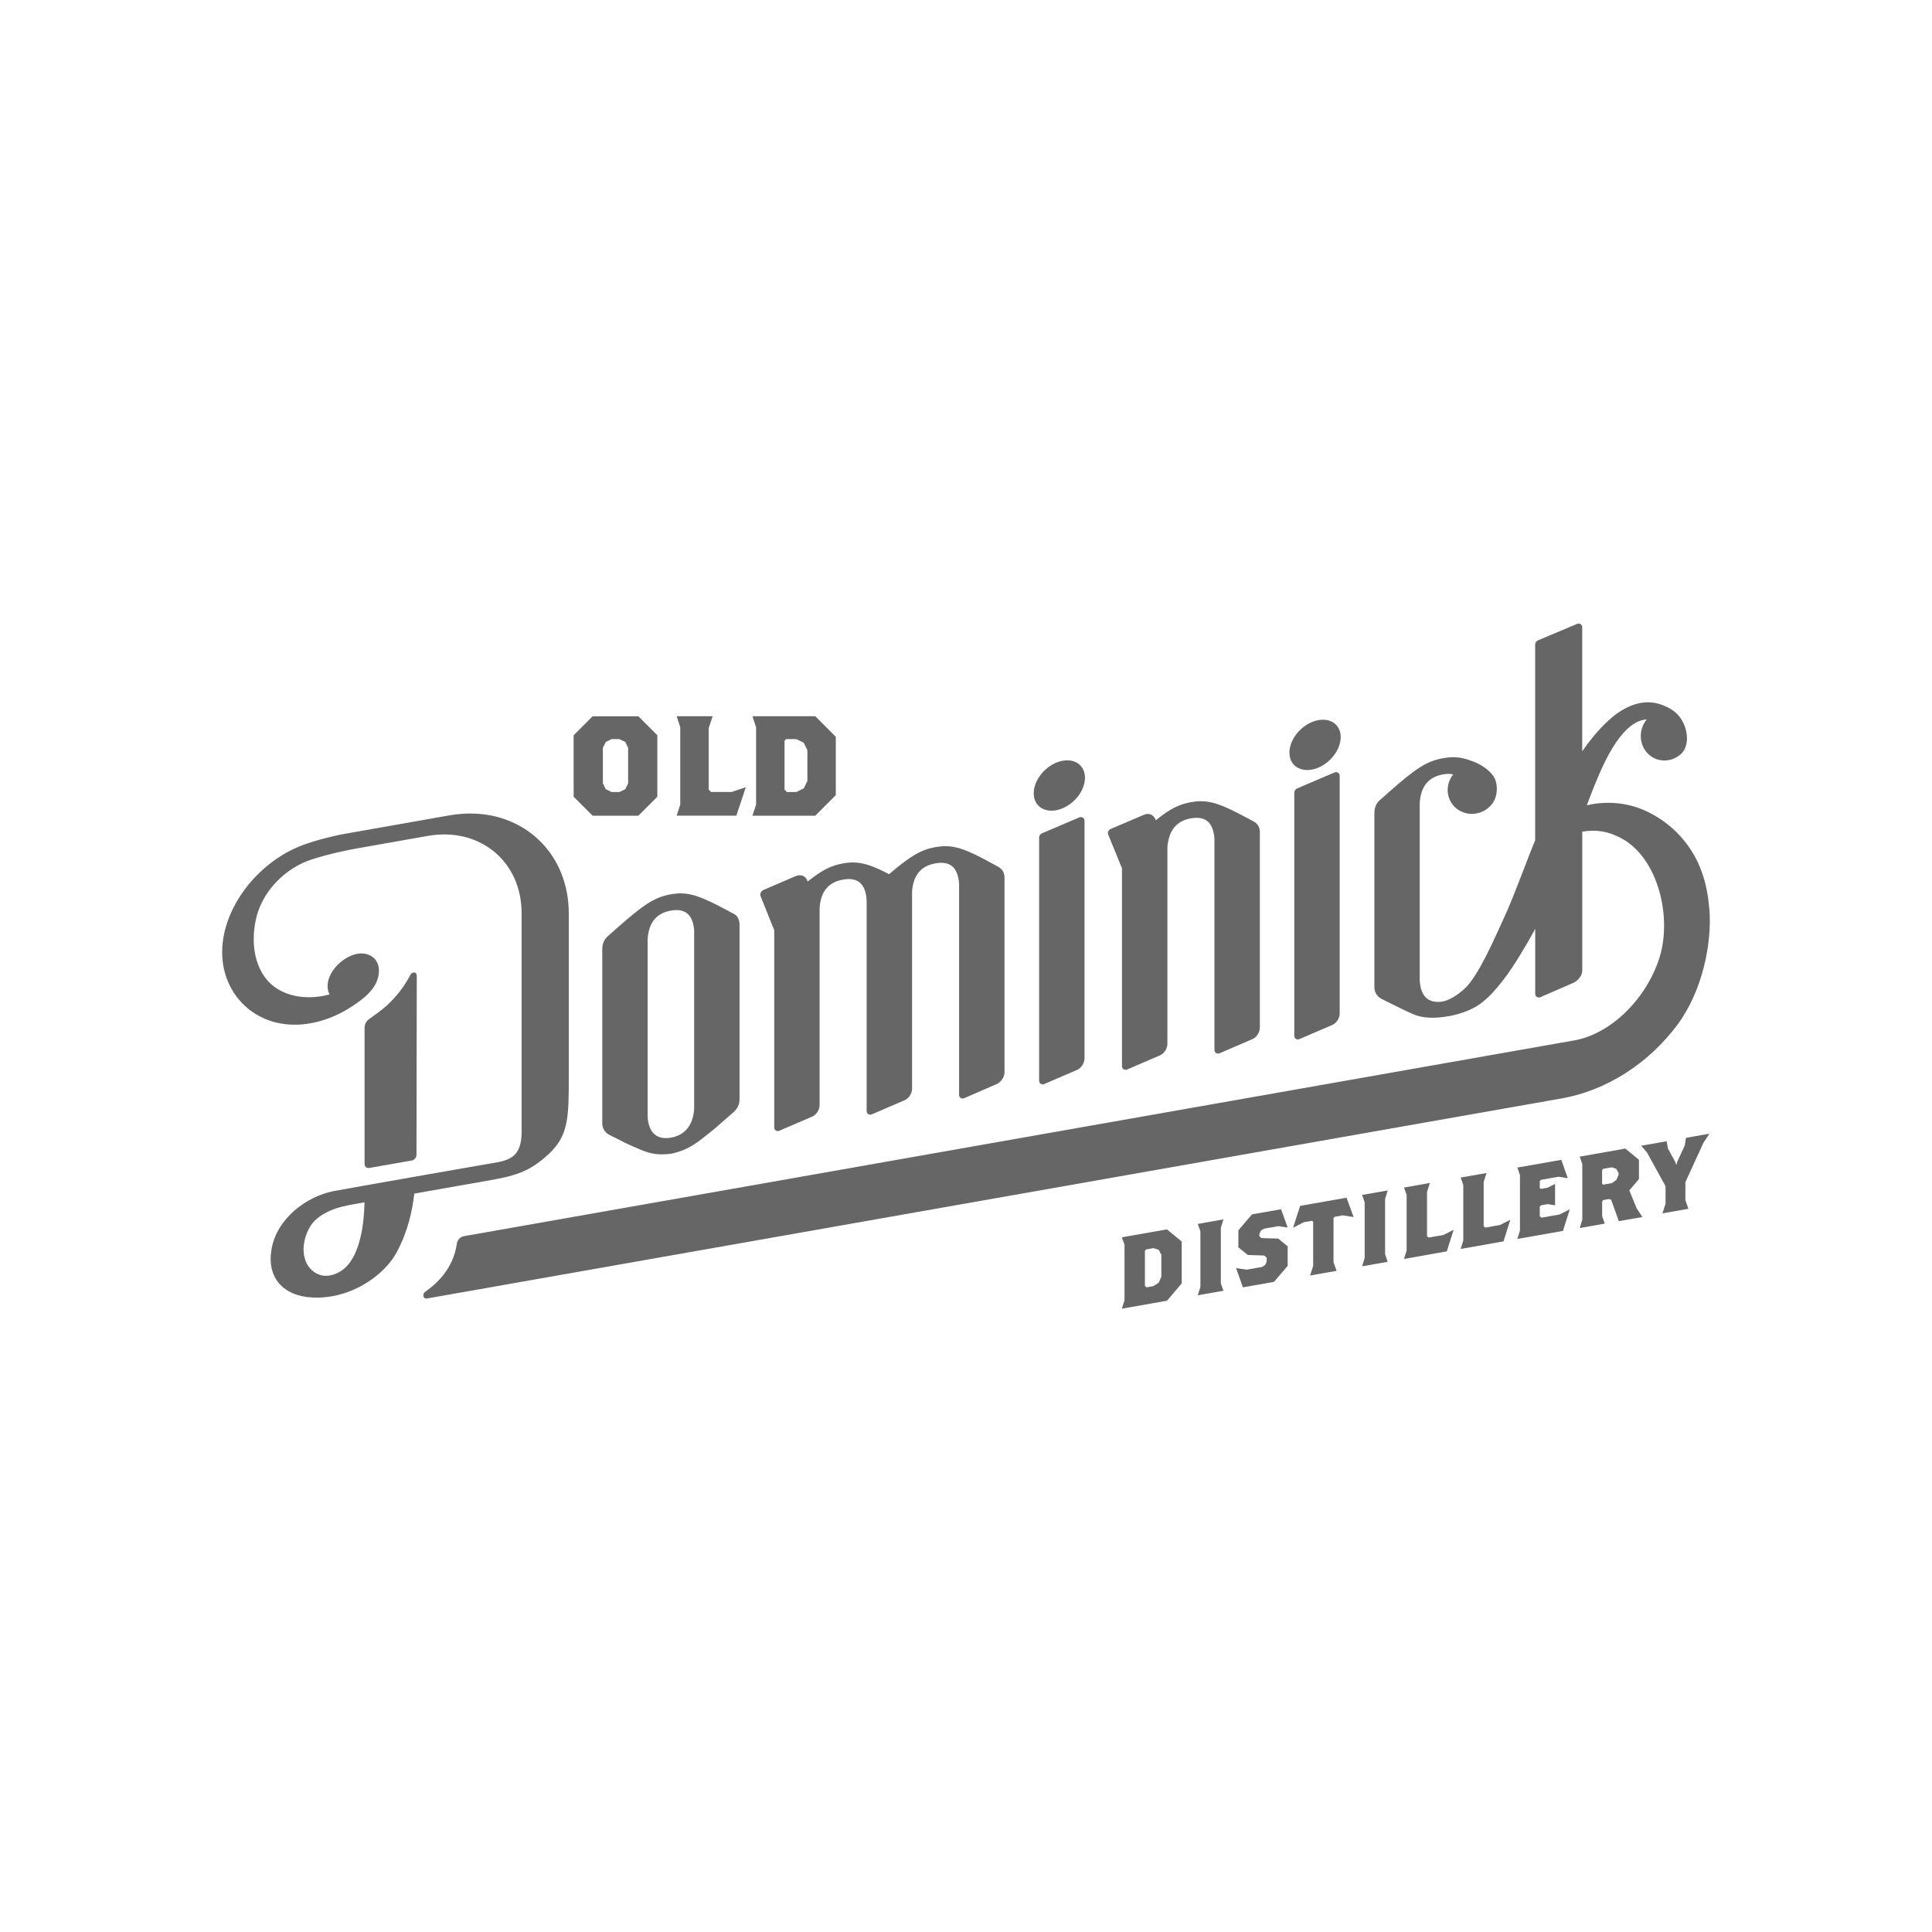 <svg width="140" height="140" viewBox="0 0 140 140" fill="none" xmlns="http://www.w3.org/2000/svg">
<path d="M78.326 59.206C78.288 59.206 78.249 59.213 78.211 59.231L75.499 60.389C75.379 60.442 75.299 60.561 75.299 60.687V78.316C75.299 78.411 75.344 78.495 75.421 78.54C75.463 78.565 75.509 78.579 75.558 78.579C75.576 78.579 75.593 78.579 75.607 78.572C75.628 78.572 75.653 78.561 75.677 78.551L77.977 77.56C78.32 77.445 78.589 77.063 78.589 76.692V59.469C78.589 59.374 78.543 59.29 78.466 59.245C78.424 59.22 78.379 59.21 78.33 59.21M76.192 58.744C76.296 58.744 76.409 58.734 76.517 58.716C76.902 58.65 77.308 58.461 77.675 58.16C78.568 57.421 78.886 56.263 78.382 55.58C78.148 55.258 77.766 55.097 77.336 55.097C76.86 55.097 76.325 55.293 75.852 55.685C74.96 56.424 74.644 57.582 75.145 58.261C75.383 58.583 75.764 58.744 76.192 58.744ZM81.302 62.934V77.263C81.302 77.354 81.347 77.438 81.424 77.487C81.466 77.511 81.511 77.525 81.561 77.525C81.575 77.525 81.592 77.525 81.609 77.518C81.634 77.515 81.655 77.508 81.68 77.497L83.983 76.507C84.326 76.391 84.595 76.013 84.595 75.639V61.359C84.707 60.155 85.263 59.483 86.299 59.301C86.447 59.273 86.583 59.262 86.713 59.262C87.51 59.262 87.93 59.766 88.004 60.785V76.087C88.004 76.178 88.049 76.262 88.126 76.311C88.168 76.335 88.214 76.349 88.263 76.349C88.302 76.349 88.34 76.339 88.382 76.321L90.681 75.331C91.025 75.215 91.294 74.837 91.294 74.463V60.323C91.294 59.941 91.147 59.689 90.829 59.518L90.279 59.224C88.697 58.377 87.874 58.058 87.031 58.058C86.793 58.058 86.555 58.083 86.299 58.128C85.439 58.279 84.752 58.629 83.755 59.441C83.626 59.108 83.405 58.982 83.177 58.982C83.076 58.982 82.978 59.007 82.887 59.045L80.483 60.071C80.409 60.102 80.35 60.162 80.314 60.232C80.276 60.309 80.272 60.396 80.304 60.47L81.308 62.934H81.302ZM56.105 67.414V81.701C56.105 81.795 56.151 81.879 56.227 81.925C56.27 81.949 56.315 81.96 56.364 81.96C56.382 81.96 56.395 81.96 56.413 81.956C56.438 81.949 56.459 81.946 56.48 81.935L58.782 80.945C59.126 80.829 59.392 80.451 59.392 80.077V65.793C59.475 64.596 60.032 63.924 61.096 63.739C61.243 63.711 61.383 63.7 61.509 63.7C62.307 63.7 62.73 64.204 62.8 65.223V80.514C62.8 80.609 62.846 80.693 62.923 80.738C62.965 80.763 63.011 80.773 63.059 80.773C63.098 80.773 63.136 80.766 63.178 80.749L65.481 79.758C65.825 79.643 66.091 79.265 66.091 78.89V64.614C66.174 63.417 66.731 62.748 67.795 62.559C67.942 62.531 68.082 62.521 68.208 62.521C69.006 62.521 69.426 63.025 69.499 64.043V79.342C69.499 79.433 69.545 79.517 69.622 79.566C69.664 79.59 69.71 79.604 69.758 79.604C69.797 79.604 69.839 79.594 69.877 79.576L72.138 78.593C72.492 78.474 72.79 78.078 72.79 77.718V63.578C72.79 63.224 72.625 62.962 72.282 62.78L71.736 62.486C70.192 61.635 69.363 61.317 68.513 61.317C68.278 61.317 68.047 61.341 67.795 61.383C66.759 61.565 65.961 62.027 64.428 63.347C63.28 62.745 62.548 62.496 61.8 62.496C61.572 62.496 61.341 62.521 61.099 62.563C60.224 62.717 59.574 63.046 58.527 63.879C58.464 63.686 58.359 63.55 58.212 63.48C58.139 63.441 58.054 63.424 57.964 63.424C57.865 63.424 57.761 63.445 57.648 63.49L55.314 64.495C55.233 64.53 55.167 64.596 55.129 64.677C55.087 64.761 55.083 64.859 55.114 64.939L56.105 67.41V67.414ZM44.103 82.208L44.856 82.59C45.402 82.887 46.242 83.234 46.273 83.248C46.942 83.549 47.443 83.65 47.957 83.65C48.174 83.65 48.391 83.633 48.629 83.605H48.639L48.65 83.601C49.444 83.419 50.053 83.178 50.998 82.418C51.033 82.39 51.877 81.743 52.377 81.267L53.123 80.623C53.441 80.339 53.589 80.031 53.589 79.653V67.001C53.589 66.605 53.42 66.315 53.116 66.192L52.577 65.902C50.995 65.055 50.158 64.736 49.322 64.736C49.098 64.736 48.874 64.761 48.636 64.799C47.464 65.006 46.683 65.496 44.657 67.298L44.114 67.781C43.809 68.012 43.642 68.359 43.642 68.758V81.41C43.642 81.89 43.992 82.142 44.1 82.212M46.931 68.03C47.016 66.84 47.572 66.168 48.636 65.982C48.773 65.958 48.902 65.947 49.025 65.947C49.801 65.947 50.232 66.448 50.302 67.431V80.346C50.197 81.848 49.336 82.31 48.636 82.436C48.514 82.457 48.384 82.471 48.258 82.471C47.639 82.471 47.019 82.156 46.931 80.952V68.03ZM26.765 84.634L29.837 84.095C30.026 84.06 30.18 83.878 30.18 83.689L30.201 70.676C30.201 70.56 30.128 70.48 30.02 70.469H29.998C29.893 70.469 29.796 70.532 29.743 70.634C29.172 71.74 28.332 72.713 27.311 73.441L26.761 73.833C26.547 73.983 26.418 74.228 26.418 74.466V84.35C26.418 84.518 26.541 84.641 26.701 84.641C26.723 84.641 26.74 84.641 26.761 84.634M123.872 65.979C123.746 64.211 123.302 62.766 122.514 61.565C121.706 60.326 120.558 59.346 119.189 58.73C118.367 58.359 117.446 58.174 116.529 58.174C116.011 58.174 115.49 58.233 114.989 58.352C115.168 57.873 115.357 57.379 115.549 56.903C116.27 55.104 116.932 53.9 117.639 53.113C118.034 52.675 118.444 52.374 118.818 52.241C118.983 52.182 119.151 52.143 119.326 52.133C118.762 52.826 118.745 53.844 119.326 54.52C119.665 54.912 120.134 55.108 120.61 55.108C121.037 55.108 121.471 54.95 121.818 54.628C122.087 54.38 122.238 53.988 122.245 53.522C122.252 52.815 121.905 51.888 121.111 51.405C120.915 51.286 120.673 51.149 120.274 51.023C119.991 50.936 119.7 50.89 119.41 50.89C119.158 50.89 118.909 50.925 118.654 50.988C118.01 51.149 117.31 51.538 116.69 52.091C116.004 52.689 115.35 53.445 114.653 54.443V45.444C114.653 45.353 114.608 45.269 114.531 45.224C114.489 45.199 114.443 45.185 114.394 45.185C114.356 45.185 114.317 45.196 114.279 45.21L111.447 46.403C111.328 46.452 111.244 46.575 111.244 46.697V60.897C111.23 60.928 111.216 60.956 111.202 60.988C111.181 61.044 111.157 61.1 111.136 61.152C110.915 61.691 110.705 62.237 110.506 62.766C110.387 63.07 110.271 63.371 110.152 63.672C109.799 64.589 109.501 65.338 109.207 66.014C108.885 66.738 108.546 67.477 108.206 68.208C107.902 68.856 107.58 69.489 107.251 70.084C106.936 70.641 106.628 71.096 106.337 71.435C106.043 71.771 105.221 72.447 104.559 72.566C104.437 72.587 104.314 72.601 104.192 72.601C103.579 72.601 102.963 72.286 102.879 71.082V58.167C102.963 56.97 103.52 56.298 104.584 56.112C104.717 56.088 104.843 56.077 104.958 56.077C105.074 56.077 105.193 56.091 105.301 56.116C104.692 56.882 104.794 57.981 105.539 58.587C105.854 58.839 106.243 58.975 106.652 58.975C106.715 58.975 106.778 58.972 106.841 58.965C107.328 58.916 107.769 58.681 108.087 58.303C108.441 57.883 108.56 57.218 108.392 56.613C108.234 56.039 107.552 55.521 106.946 55.262C106.271 54.975 105.77 54.87 105.305 54.87C105.063 54.87 104.829 54.898 104.584 54.94C103.411 55.146 102.634 55.636 100.604 57.435L100.062 57.918C99.757 58.149 99.593 58.496 99.593 58.895V71.547C99.593 72.027 99.942 72.282 100.058 72.356C100.128 72.391 101.808 73.234 102.183 73.395L102.253 73.427C102.529 73.549 102.974 73.749 103.803 73.749C104.139 73.749 104.538 73.714 105.018 73.63C105.935 73.469 106.848 73.087 107.394 72.643C107.881 72.261 108.374 71.74 108.903 71.05C109.403 70.413 109.858 69.689 110.236 69.066C110.569 68.523 110.901 67.949 111.248 67.309V72.023C111.248 72.114 111.293 72.198 111.37 72.247C111.412 72.272 111.458 72.286 111.507 72.286C111.545 72.286 111.587 72.275 111.626 72.258L114.009 71.222C114.377 71.05 114.657 70.672 114.657 70.34V60.263C114.926 60.218 115.189 60.197 115.437 60.197C116.134 60.197 116.771 60.368 117.453 60.725C120.166 62.146 121.17 66.465 120.257 69.381C119.308 72.401 116.711 74.928 114.083 75.39L33.614 89.579C33.355 89.625 33.138 89.856 33.103 90.125C32.865 91.847 31.731 92.967 30.821 93.601C30.709 93.678 30.653 93.818 30.681 93.933C30.709 94.035 30.793 94.098 30.898 94.098C30.916 94.098 30.933 94.098 30.951 94.091L113.159 79.597C116.4 79.027 119.459 77.074 121.566 74.239C123.393 71.771 124.044 68.317 123.876 65.982M94.721 55.801C94.829 55.801 94.938 55.79 95.049 55.769C95.438 55.703 95.841 55.514 96.204 55.213C97.097 54.474 97.415 53.319 96.915 52.637C96.677 52.315 96.296 52.154 95.868 52.154C95.389 52.154 94.857 52.35 94.385 52.738C93.957 53.092 93.646 53.554 93.51 54.033C93.37 54.527 93.429 54.982 93.674 55.314C93.912 55.636 94.293 55.797 94.721 55.797M39.753 83.636C41.216 82.275 41.216 80.927 41.216 77.977V66.203C41.216 61.95 38.129 58.951 34.08 58.951C33.59 58.951 33.089 58.993 32.575 59.084L24.78 60.459C24.78 60.459 22.883 60.823 21.553 61.394C19.61 62.227 17.875 63.868 16.912 65.783C16.051 67.491 15.866 69.276 16.394 70.805C16.968 72.478 18.34 73.714 20.062 74.109C20.482 74.204 20.916 74.253 21.36 74.253C21.742 74.253 22.127 74.218 22.512 74.148C23.471 73.98 24.441 73.602 25.337 73.035C26.064 72.573 26.796 72.051 27.181 71.365C27.587 70.644 27.608 69.657 26.852 69.251C26.645 69.139 26.422 69.09 26.194 69.09C25.522 69.09 24.805 69.517 24.328 70.067C23.755 70.732 23.59 71.488 23.877 72.062C23.373 72.198 22.872 72.265 22.39 72.265C21.301 72.265 20.307 71.925 19.607 71.278C18.543 70.291 18.134 68.513 18.54 66.637C18.91 64.929 20.149 63.41 21.854 62.573C23.041 61.989 25.812 61.488 25.812 61.488L31.014 60.571C31.416 60.501 31.811 60.466 32.193 60.466C35.374 60.466 37.797 62.822 37.797 66.161V82.04C37.797 82.754 37.653 83.269 37.359 83.608C36.964 84.07 36.302 84.182 35.665 84.291C35.588 84.305 35.508 84.319 35.431 84.329C35.004 84.403 24.948 86.156 24.136 86.321C22.221 86.709 20.076 88.27 19.677 90.51C19.317 92.551 20.492 93.93 22.677 94.024C22.764 94.028 22.855 94.031 22.946 94.031C23.324 94.031 23.695 93.996 24.055 93.933C26.218 93.552 28.024 92.117 28.763 90.713C29.599 89.128 29.858 87.752 30.006 86.618L30.023 86.492L35.263 85.568C37.219 85.225 38.307 84.98 39.749 83.636M26.411 87.224C26.38 88.494 26.159 90.787 25.035 91.847C24.626 92.232 24.09 92.449 23.611 92.449C23.443 92.449 23.279 92.421 23.128 92.365C22.015 91.949 21.669 90.528 22.337 89.128C22.631 88.512 23.131 88.074 23.961 87.714C24.489 87.483 25.067 87.364 25.637 87.262C25.746 87.241 25.851 87.227 25.956 87.206C26.058 87.189 26.163 87.171 26.261 87.154L26.415 87.126V87.22L26.411 87.224ZM96.824 55.951C96.785 55.951 96.747 55.962 96.705 55.976L93.993 57.134C93.874 57.187 93.79 57.306 93.79 57.432V75.061C93.79 75.152 93.835 75.236 93.912 75.285C93.954 75.31 93.999 75.324 94.045 75.324C94.062 75.324 94.08 75.324 94.097 75.317C94.118 75.313 94.143 75.306 94.164 75.296L96.467 74.305C96.81 74.19 97.079 73.812 97.079 73.437V56.214C97.079 56.123 97.034 56.039 96.957 55.99C96.915 55.965 96.87 55.951 96.82 55.951" fill="black" fill-opacity="0.6"/>
<path d="M46.26 59.108H42.941L41.569 57.736V53.277L42.941 51.905H46.26L47.632 53.277V57.736L46.26 59.108ZM45.517 54.191L45.311 53.767L44.888 53.56H44.317L43.894 53.767L43.687 54.191V56.763L43.894 57.187L44.317 57.393H44.888L45.311 57.187L45.517 56.763V54.191Z" fill="black" fill-opacity="0.6"/>
<path d="M53.358 59.105H49.035L49.294 58.306V52.703L49.035 51.901H51.639L51.355 52.759V57.218L51.527 57.389H53.014L54.044 57.047L53.358 59.105Z" fill="black" fill-opacity="0.6"/>
<path d="M59.077 59.108H54.526L54.789 58.306V52.703L54.526 51.901H59.077L60.564 53.389V57.62L59.077 59.108ZM58.506 54.362L58.243 53.823L57.708 53.56H56.966L56.85 53.676V57.221L57.022 57.393H57.708L58.243 57.13L58.506 56.592V54.362Z" fill="black" fill-opacity="0.6"/>
<path d="M84.563 94.255L81.294 94.832L81.487 94.227V90.202L81.294 89.659L84.563 89.085L85.631 89.964V93.002L84.563 94.258V94.255ZM84.154 90.919L83.968 90.566L83.58 90.444L83.048 90.541L82.964 90.636V93.184L83.086 93.285L83.58 93.198L83.968 92.942L84.154 92.522V90.923V90.919Z" fill="black" fill-opacity="0.6"/>
<path d="M86.796 93.859L86.986 93.254V89.229L86.796 88.69L88.651 88.361L88.466 88.97V92.992L88.651 93.534L86.796 93.859Z" fill="black" fill-opacity="0.6"/>
<path d="M92.323 92.886L90.066 93.285L89.572 91.892L90.335 92.004L91.462 91.808L91.683 91.654L91.787 91.42V91.126L91.602 90.979L90.419 90.941L89.737 90.388V89.156L90.724 87.997L92.831 87.626L93.31 88.953L92.635 88.851L91.585 89.037L91.361 89.187L91.255 89.421V89.586L91.413 89.716L92.627 89.754L93.31 90.314V91.728L92.323 92.886Z" fill="black" fill-opacity="0.6"/>
<path d="M97.307 88.067L96.716 88.172L96.632 88.27V91.469L96.856 92.088L94.934 92.428L95.158 91.731V88.529L95.074 88.463L94.483 88.564L93.702 88.967L94.213 87.381L97.576 86.79L98.088 88.193L97.307 88.067Z" fill="black" fill-opacity="0.6"/>
<path d="M98.704 91.763L98.889 91.154V87.132L98.704 86.59L100.558 86.264L100.369 86.87V90.895L100.558 91.434L98.704 91.763Z" fill="black" fill-opacity="0.6"/>
<path d="M104.842 90.678L101.741 91.228L101.93 90.618V86.597L101.741 86.055L103.614 85.722L103.407 86.376V89.576L103.53 89.677L104.597 89.492L105.336 89.114L104.842 90.678Z" fill="black" fill-opacity="0.6"/>
<path d="M108.948 89.954L105.847 90.503L106.036 89.894V85.869L105.847 85.33L107.72 85.001L107.513 85.652V88.855L107.636 88.956L108.703 88.767L109.442 88.389L108.948 89.954Z" fill="black" fill-opacity="0.6"/>
<path d="M113.26 89.194L109.953 89.778L110.142 89.169V85.148L109.953 84.606L113.138 84.046L113.607 85.376L112.931 85.27L111.661 85.495L111.577 85.593V86.082L111.661 86.153L112.151 86.065L112.686 85.788V87.343L112.151 87.255L111.661 87.343L111.577 87.441V88.137L111.699 88.239L113.012 88.007L113.754 87.629L113.26 89.194Z" fill="black" fill-opacity="0.6"/>
<path d="M117.302 88.484L116.753 86.94L116.588 86.888L116.179 86.961L116.098 87.059V88.126L116.284 88.669L114.471 88.987L114.66 88.382V84.357L114.471 83.814L117.778 83.23L118.765 84.042V85.439L118.065 86.261L118.601 87.563L119.01 88.189L117.302 88.49V88.484ZM117.285 84.998L117.12 84.697L116.791 84.588L116.175 84.697L116.095 84.794V85.778L116.175 85.844L116.791 85.736L117.12 85.512L117.285 85.155V84.99V84.998Z" fill="black" fill-opacity="0.6"/>
<path d="M123.442 82.803L122.129 85.662V86.975L122.35 87.594L120.47 87.924L120.691 87.227V85.957L119.354 83.524L118.927 83.023L120.775 82.698L120.859 83.216L121.391 84.189L121.471 84.424L121.552 84.161L122.087 82.999L122.168 82.453L123.869 82.152L123.442 82.803Z" fill="black" fill-opacity="0.6"/>
</svg>
